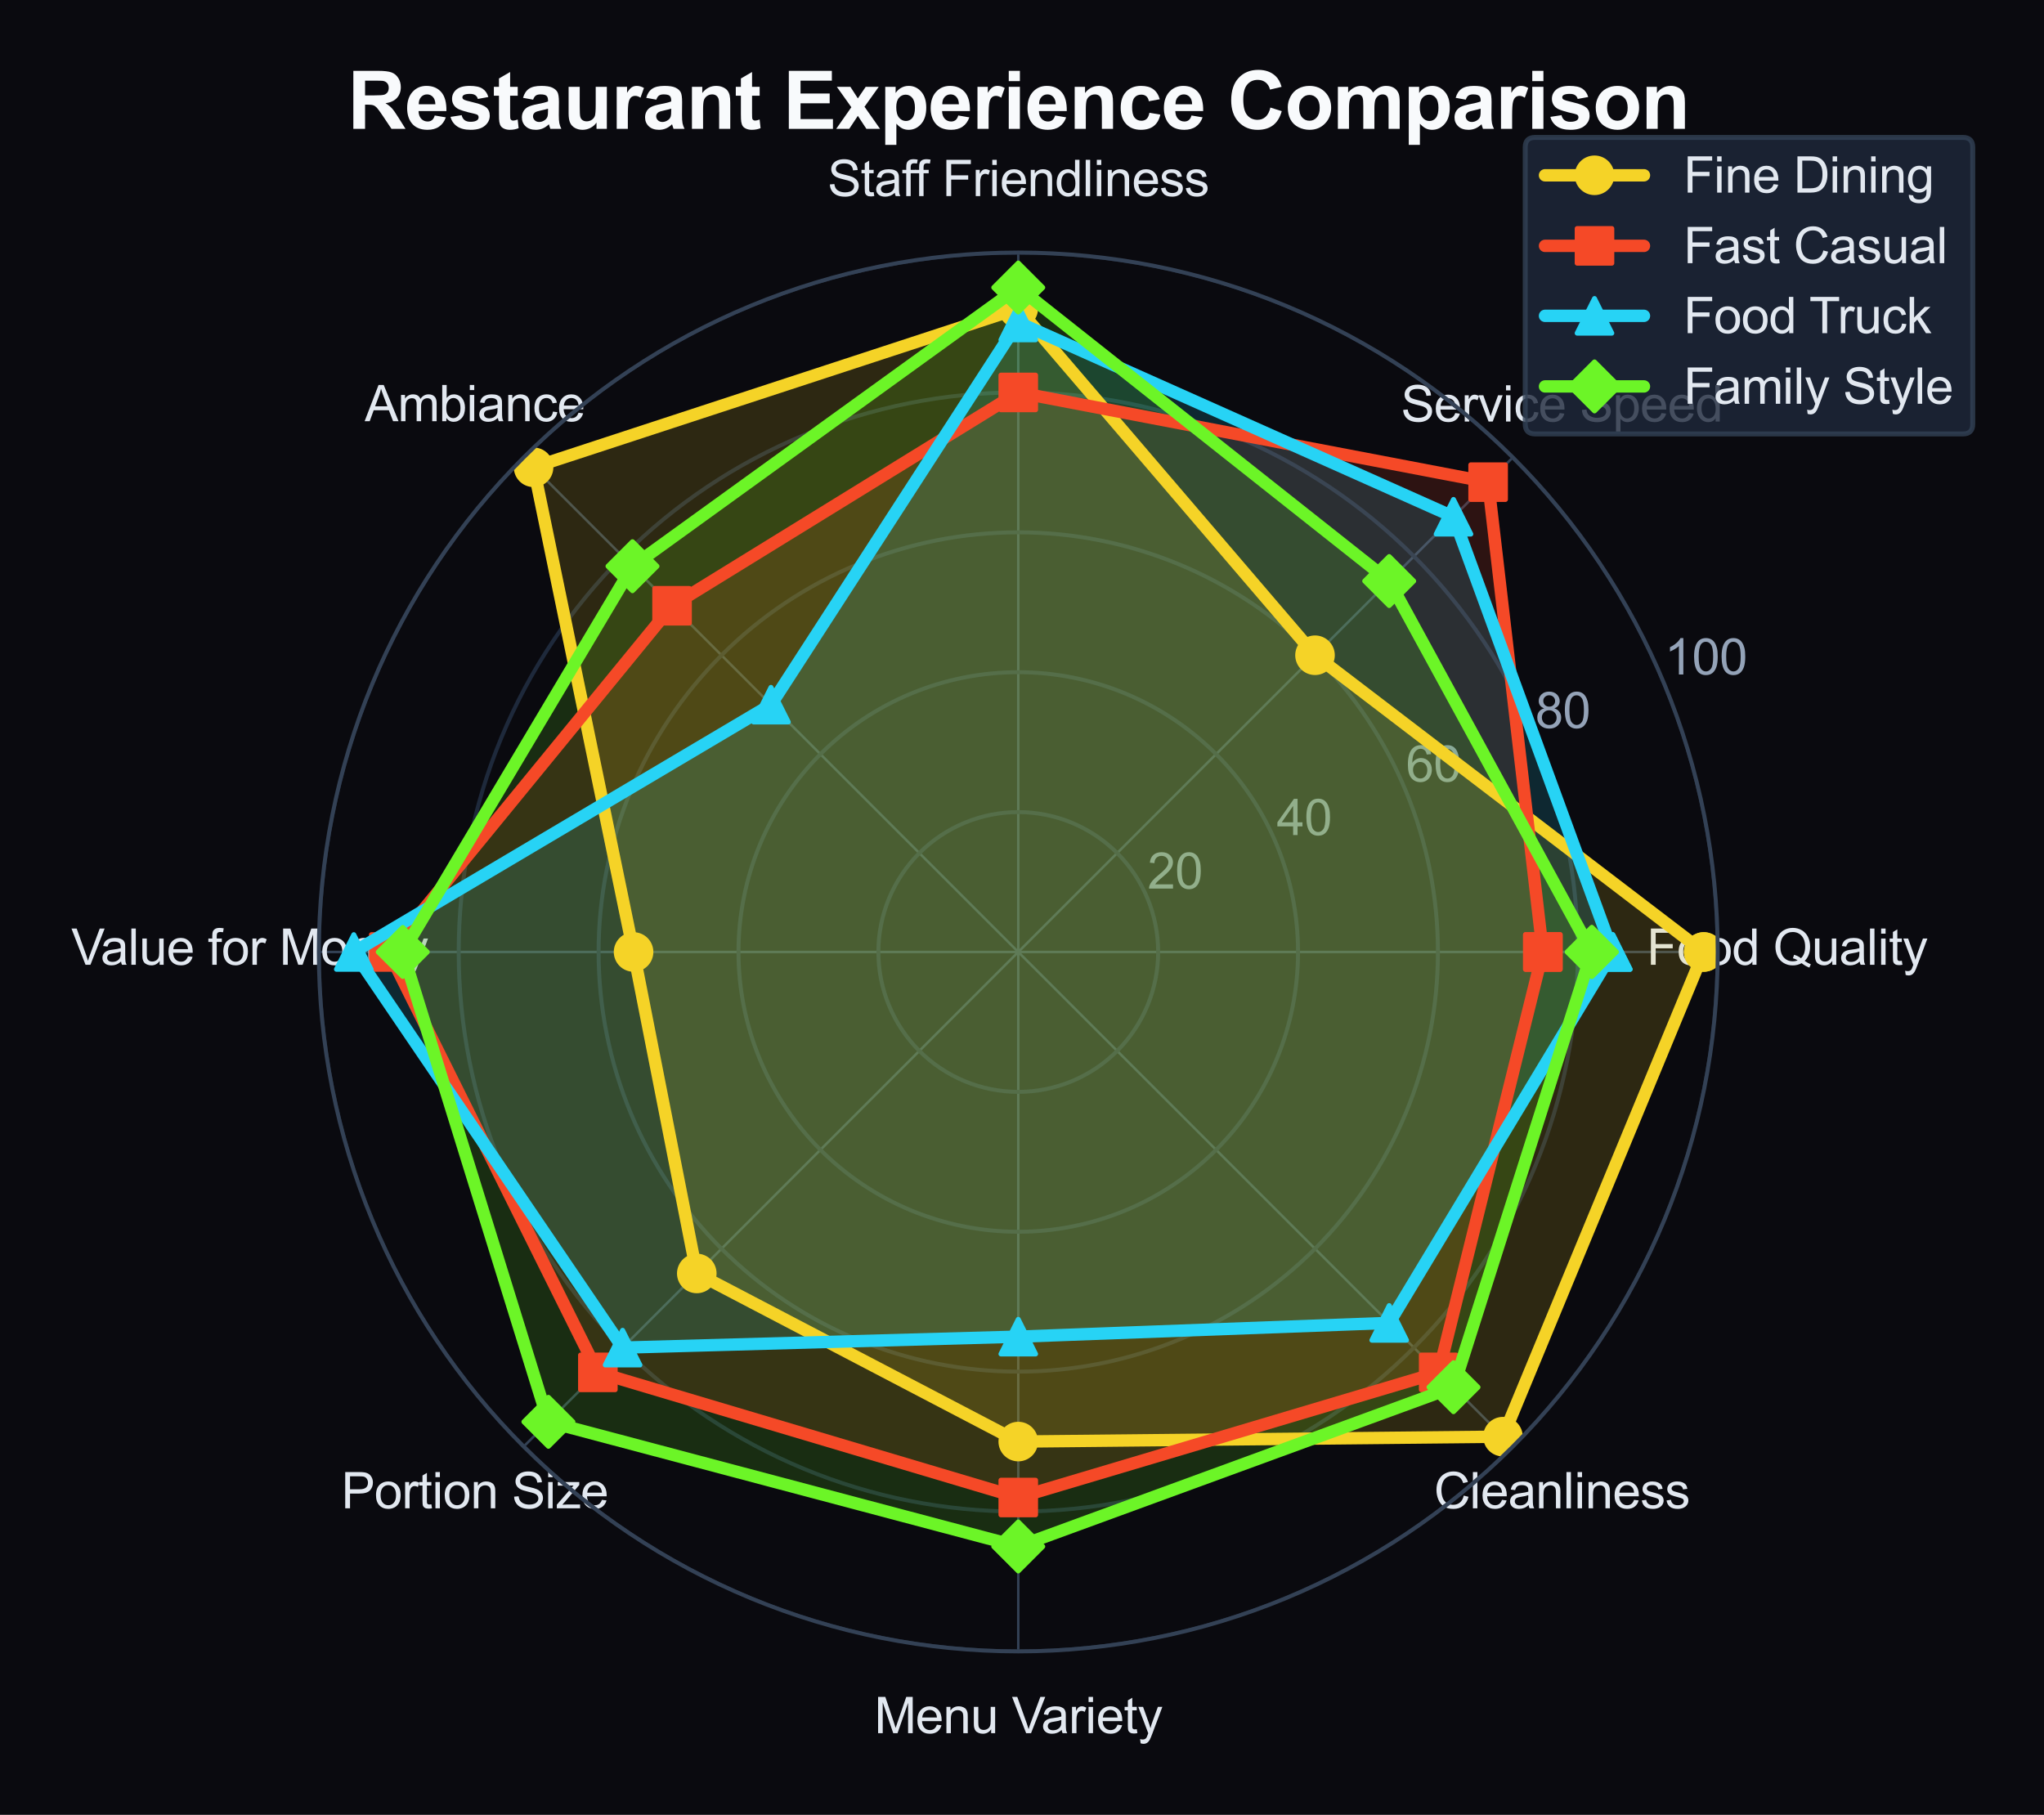 <?xml version="1.0" encoding="utf-8" standalone="no"?>
<!DOCTYPE svg PUBLIC "-//W3C//DTD SVG 1.1//EN"
  "http://www.w3.org/Graphics/SVG/1.1/DTD/svg11.dtd">
<svg xmlns:xlink="http://www.w3.org/1999/xlink" viewBox="0 0 413.124 366.817" xmlns="http://www.w3.org/2000/svg" version="1.1">
 <defs>
  <style type="text/css">*{stroke-linejoin: round; stroke-linecap: butt}</style>
 </defs>
 <g id="figure_1">
  <g id="patch_1">
   <path d="M 0 366.817 
L 413.124 366.817 
L 413.124 0 
L 0 0 
z
" style="fill: #0a0a0f"/>
  </g>
  <g id="axes_1">
   <g id="patch_2">
    <path d="M 347.176 192.417 
C 347.176 173.852 343.519 155.468 336.415 138.317 
C 329.311 121.166 318.897 105.581 305.77 92.454 
C 292.643 79.327 277.058 68.913 259.907 61.809 
C 242.755 54.704 224.371 51.047 205.807 51.047 
C 187.242 51.047 168.858 54.704 151.707 61.809 
C 134.556 68.913 118.971 79.327 105.844 92.454 
C 92.717 105.581 82.303 121.166 75.199 138.317 
C 68.094 155.468 64.438 173.852 64.438 192.417 
C 64.438 210.981 68.094 229.365 75.199 246.517 
C 82.303 263.668 92.717 279.253 105.844 292.38 
C 118.971 305.507 134.556 315.921 151.707 323.025 
C 168.858 330.129 187.242 333.786 205.807 333.786 
C 224.371 333.786 242.755 330.129 259.907 323.025 
C 277.058 315.921 292.643 305.507 305.77 292.38 
C 318.897 279.253 329.311 263.668 336.415 246.517 
C 343.519 229.365 347.176 210.981 347.176 192.417 
M 205.807 192.417 
C 205.807 192.417 205.807 192.417 205.807 192.417 
C 205.807 192.417 205.807 192.417 205.807 192.417 
C 205.807 192.417 205.807 192.417 205.807 192.417 
C 205.807 192.417 205.807 192.417 205.807 192.417 
C 205.807 192.417 205.807 192.417 205.807 192.417 
C 205.807 192.417 205.807 192.417 205.807 192.417 
C 205.807 192.417 205.807 192.417 205.807 192.417 
C 205.807 192.417 205.807 192.417 205.807 192.417 
C 205.807 192.417 205.807 192.417 205.807 192.417 
C 205.807 192.417 205.807 192.417 205.807 192.417 
C 205.807 192.417 205.807 192.417 205.807 192.417 
C 205.807 192.417 205.807 192.417 205.807 192.417 
C 205.807 192.417 205.807 192.417 205.807 192.417 
C 205.807 192.417 205.807 192.417 205.807 192.417 
C 205.807 192.417 205.807 192.417 205.807 192.417 
C 205.807 192.417 205.807 192.417 205.807 192.417 
z
" style="fill: #0a0a0f"/>
   </g>
   <g id="matplotlib.axis_1">
    <g id="xtick_1">
     <g id="line2d_1">
      <path d="M 205.807 192.417 
L 347.176 192.417 
" clip-path="url(#p0184e76d67)" style="fill: none; stroke: #334155; stroke-width: 0.5; stroke-linecap: round"/>
     </g>
     <g id="text_1">
      <!-- Food Quality -->
      <g style="fill: #e2e8f0" transform="translate(332.831 195.007) scale(0.1 -0.1)">
       <defs>
        <path id="ArialMT-46" d="M 525 0 
L 525 4581 
L 3616 4581 
L 3616 4041 
L 1131 4041 
L 1131 2622 
L 3281 2622 
L 3281 2081 
L 1131 2081 
L 1131 0 
L 525 0 
z
" transform="scale(0.016)"/>
        <path id="ArialMT-6f" d="M 213 1659 
Q 213 2581 725 3025 
Q 1153 3394 1769 3394 
Q 2453 3394 2887 2945 
Q 3322 2497 3322 1706 
Q 3322 1066 3130 698 
Q 2938 331 2570 128 
Q 2203 -75 1769 -75 
Q 1072 -75 642 372 
Q 213 819 213 1659 
z
M 791 1659 
Q 791 1022 1069 705 
Q 1347 388 1769 388 
Q 2188 388 2466 706 
Q 2744 1025 2744 1678 
Q 2744 2294 2464 2611 
Q 2184 2928 1769 2928 
Q 1347 2928 1069 2612 
Q 791 2297 791 1659 
z
" transform="scale(0.016)"/>
        <path id="ArialMT-64" d="M 2575 0 
L 2575 419 
Q 2259 -75 1647 -75 
Q 1250 -75 917 144 
Q 584 363 401 755 
Q 219 1147 219 1656 
Q 219 2153 384 2558 
Q 550 2963 881 3178 
Q 1213 3394 1622 3394 
Q 1922 3394 2156 3267 
Q 2391 3141 2538 2938 
L 2538 4581 
L 3097 4581 
L 3097 0 
L 2575 0 
z
M 797 1656 
Q 797 1019 1065 703 
Q 1334 388 1700 388 
Q 2069 388 2326 689 
Q 2584 991 2584 1609 
Q 2584 2291 2321 2609 
Q 2059 2928 1675 2928 
Q 1300 2928 1048 2622 
Q 797 2316 797 1656 
z
" transform="scale(0.016)"/>
        <path id="ArialMT-20" transform="scale(0.016)"/>
        <path id="ArialMT-51" d="M 3966 491 
Q 4388 200 4744 66 
L 4566 -356 
Q 4072 -178 3581 206 
Q 3072 -78 2456 -78 
Q 1834 -78 1328 222 
Q 822 522 548 1065 
Q 275 1609 275 2291 
Q 275 2969 550 3525 
Q 825 4081 1333 4372 
Q 1841 4663 2469 4663 
Q 3103 4663 3612 4361 
Q 4122 4059 4389 3517 
Q 4656 2975 4656 2294 
Q 4656 1728 4484 1276 
Q 4313 825 3966 491 
z
M 2631 1266 
Q 3156 1119 3497 828 
Q 4031 1316 4031 2294 
Q 4031 2850 3842 3265 
Q 3653 3681 3289 3911 
Q 2925 4141 2472 4141 
Q 1794 4141 1347 3677 
Q 900 3213 900 2291 
Q 900 1397 1342 919 
Q 1784 441 2472 441 
Q 2797 441 3084 563 
Q 2800 747 2484 825 
L 2631 1266 
z
" transform="scale(0.016)"/>
        <path id="ArialMT-75" d="M 2597 0 
L 2597 488 
Q 2209 -75 1544 -75 
Q 1250 -75 995 37 
Q 741 150 617 320 
Q 494 491 444 738 
Q 409 903 409 1263 
L 409 3319 
L 972 3319 
L 972 1478 
Q 972 1038 1006 884 
Q 1059 663 1231 536 
Q 1403 409 1656 409 
Q 1909 409 2131 539 
Q 2353 669 2445 892 
Q 2538 1116 2538 1541 
L 2538 3319 
L 3100 3319 
L 3100 0 
L 2597 0 
z
" transform="scale(0.016)"/>
        <path id="ArialMT-61" d="M 2588 409 
Q 2275 144 1986 34 
Q 1697 -75 1366 -75 
Q 819 -75 525 192 
Q 231 459 231 875 
Q 231 1119 342 1320 
Q 453 1522 633 1644 
Q 813 1766 1038 1828 
Q 1203 1872 1538 1913 
Q 2219 1994 2541 2106 
Q 2544 2222 2544 2253 
Q 2544 2597 2384 2738 
Q 2169 2928 1744 2928 
Q 1347 2928 1158 2789 
Q 969 2650 878 2297 
L 328 2372 
Q 403 2725 575 2942 
Q 747 3159 1072 3276 
Q 1397 3394 1825 3394 
Q 2250 3394 2515 3294 
Q 2781 3194 2906 3042 
Q 3031 2891 3081 2659 
Q 3109 2516 3109 2141 
L 3109 1391 
Q 3109 606 3145 398 
Q 3181 191 3288 0 
L 2700 0 
Q 2613 175 2588 409 
z
M 2541 1666 
Q 2234 1541 1622 1453 
Q 1275 1403 1131 1340 
Q 988 1278 909 1158 
Q 831 1038 831 891 
Q 831 666 1001 516 
Q 1172 366 1500 366 
Q 1825 366 2078 508 
Q 2331 650 2450 897 
Q 2541 1088 2541 1459 
L 2541 1666 
z
" transform="scale(0.016)"/>
        <path id="ArialMT-6c" d="M 409 0 
L 409 4581 
L 972 4581 
L 972 0 
L 409 0 
z
" transform="scale(0.016)"/>
        <path id="ArialMT-69" d="M 425 3934 
L 425 4581 
L 988 4581 
L 988 3934 
L 425 3934 
z
M 425 0 
L 425 3319 
L 988 3319 
L 988 0 
L 425 0 
z
" transform="scale(0.016)"/>
        <path id="ArialMT-74" d="M 1650 503 
L 1731 6 
Q 1494 -44 1306 -44 
Q 1000 -44 831 53 
Q 663 150 594 308 
Q 525 466 525 972 
L 525 2881 
L 113 2881 
L 113 3319 
L 525 3319 
L 525 4141 
L 1084 4478 
L 1084 3319 
L 1650 3319 
L 1650 2881 
L 1084 2881 
L 1084 941 
Q 1084 700 1114 631 
Q 1144 563 1211 522 
Q 1278 481 1403 481 
Q 1497 481 1650 503 
z
" transform="scale(0.016)"/>
        <path id="ArialMT-79" d="M 397 -1278 
L 334 -750 
Q 519 -800 656 -800 
Q 844 -800 956 -737 
Q 1069 -675 1141 -563 
Q 1194 -478 1313 -144 
Q 1328 -97 1363 -6 
L 103 3319 
L 709 3319 
L 1400 1397 
Q 1534 1031 1641 628 
Q 1738 1016 1872 1384 
L 2581 3319 
L 3144 3319 
L 1881 -56 
Q 1678 -603 1566 -809 
Q 1416 -1088 1222 -1217 
Q 1028 -1347 759 -1347 
Q 597 -1347 397 -1278 
z
" transform="scale(0.016)"/>
       </defs>
       <use xlink:href="#ArialMT-46"/>
       <use xlink:href="#ArialMT-6f" transform="translate(61.084 0)"/>
       <use xlink:href="#ArialMT-6f" transform="translate(116.699 0)"/>
       <use xlink:href="#ArialMT-64" transform="translate(172.314 0)"/>
       <use xlink:href="#ArialMT-20" transform="translate(227.93 0)"/>
       <use xlink:href="#ArialMT-51" transform="translate(255.713 0)"/>
       <use xlink:href="#ArialMT-75" transform="translate(333.496 0)"/>
       <use xlink:href="#ArialMT-61" transform="translate(389.111 0)"/>
       <use xlink:href="#ArialMT-6c" transform="translate(444.727 0)"/>
       <use xlink:href="#ArialMT-69" transform="translate(466.943 0)"/>
       <use xlink:href="#ArialMT-74" transform="translate(489.16 0)"/>
       <use xlink:href="#ArialMT-79" transform="translate(516.943 0)"/>
      </g>
     </g>
    </g>
    <g id="xtick_2">
     <g id="line2d_2">
      <path d="M 205.807 192.417 
L 305.77 92.454 
" clip-path="url(#p0184e76d67)" style="fill: none; stroke: #334155; stroke-width: 0.5; stroke-linecap: round"/>
     </g>
     <g id="text_2">
      <!-- Service Speed -->
      <g style="fill: #e2e8f0" transform="translate(283.152 85.2) scale(0.1 -0.1)">
       <defs>
        <path id="ArialMT-53" d="M 288 1472 
L 859 1522 
Q 900 1178 1048 958 
Q 1197 738 1509 602 
Q 1822 466 2213 466 
Q 2559 466 2825 569 
Q 3091 672 3220 851 
Q 3350 1031 3350 1244 
Q 3350 1459 3225 1620 
Q 3100 1781 2813 1891 
Q 2628 1963 1997 2114 
Q 1366 2266 1113 2400 
Q 784 2572 623 2826 
Q 463 3081 463 3397 
Q 463 3744 659 4045 
Q 856 4347 1234 4503 
Q 1613 4659 2075 4659 
Q 2584 4659 2973 4495 
Q 3363 4331 3572 4012 
Q 3781 3694 3797 3291 
L 3216 3247 
Q 3169 3681 2898 3903 
Q 2628 4125 2100 4125 
Q 1550 4125 1298 3923 
Q 1047 3722 1047 3438 
Q 1047 3191 1225 3031 
Q 1400 2872 2139 2705 
Q 2878 2538 3153 2413 
Q 3553 2228 3743 1945 
Q 3934 1663 3934 1294 
Q 3934 928 3725 604 
Q 3516 281 3123 101 
Q 2731 -78 2241 -78 
Q 1619 -78 1198 103 
Q 778 284 539 648 
Q 300 1013 288 1472 
z
" transform="scale(0.016)"/>
        <path id="ArialMT-65" d="M 2694 1069 
L 3275 997 
Q 3138 488 2766 206 
Q 2394 -75 1816 -75 
Q 1088 -75 661 373 
Q 234 822 234 1631 
Q 234 2469 665 2931 
Q 1097 3394 1784 3394 
Q 2450 3394 2872 2941 
Q 3294 2488 3294 1666 
Q 3294 1616 3291 1516 
L 816 1516 
Q 847 969 1125 678 
Q 1403 388 1819 388 
Q 2128 388 2347 550 
Q 2566 713 2694 1069 
z
M 847 1978 
L 2700 1978 
Q 2663 2397 2488 2606 
Q 2219 2931 1791 2931 
Q 1403 2931 1139 2672 
Q 875 2413 847 1978 
z
" transform="scale(0.016)"/>
        <path id="ArialMT-72" d="M 416 0 
L 416 3319 
L 922 3319 
L 922 2816 
Q 1116 3169 1280 3281 
Q 1444 3394 1641 3394 
Q 1925 3394 2219 3213 
L 2025 2691 
Q 1819 2813 1613 2813 
Q 1428 2813 1281 2702 
Q 1134 2591 1072 2394 
Q 978 2094 978 1738 
L 978 0 
L 416 0 
z
" transform="scale(0.016)"/>
        <path id="ArialMT-76" d="M 1344 0 
L 81 3319 
L 675 3319 
L 1388 1331 
Q 1503 1009 1600 663 
Q 1675 925 1809 1294 
L 2547 3319 
L 3125 3319 
L 1869 0 
L 1344 0 
z
" transform="scale(0.016)"/>
        <path id="ArialMT-63" d="M 2588 1216 
L 3141 1144 
Q 3050 572 2676 248 
Q 2303 -75 1759 -75 
Q 1078 -75 664 370 
Q 250 816 250 1647 
Q 250 2184 428 2587 
Q 606 2991 970 3192 
Q 1334 3394 1763 3394 
Q 2303 3394 2647 3120 
Q 2991 2847 3088 2344 
L 2541 2259 
Q 2463 2594 2264 2762 
Q 2066 2931 1784 2931 
Q 1359 2931 1093 2626 
Q 828 2322 828 1663 
Q 828 994 1084 691 
Q 1341 388 1753 388 
Q 2084 388 2306 591 
Q 2528 794 2588 1216 
z
" transform="scale(0.016)"/>
        <path id="ArialMT-70" d="M 422 -1272 
L 422 3319 
L 934 3319 
L 934 2888 
Q 1116 3141 1344 3267 
Q 1572 3394 1897 3394 
Q 2322 3394 2647 3175 
Q 2972 2956 3137 2557 
Q 3303 2159 3303 1684 
Q 3303 1175 3120 767 
Q 2938 359 2589 142 
Q 2241 -75 1856 -75 
Q 1575 -75 1351 44 
Q 1128 163 984 344 
L 984 -1272 
L 422 -1272 
z
M 931 1641 
Q 931 1000 1190 694 
Q 1450 388 1819 388 
Q 2194 388 2461 705 
Q 2728 1022 2728 1688 
Q 2728 2322 2467 2637 
Q 2206 2953 1844 2953 
Q 1484 2953 1207 2617 
Q 931 2281 931 1641 
z
" transform="scale(0.016)"/>
       </defs>
       <use xlink:href="#ArialMT-53"/>
       <use xlink:href="#ArialMT-65" transform="translate(66.699 0)"/>
       <use xlink:href="#ArialMT-72" transform="translate(122.314 0)"/>
       <use xlink:href="#ArialMT-76" transform="translate(155.615 0)"/>
       <use xlink:href="#ArialMT-69" transform="translate(205.615 0)"/>
       <use xlink:href="#ArialMT-63" transform="translate(227.832 0)"/>
       <use xlink:href="#ArialMT-65" transform="translate(277.832 0)"/>
       <use xlink:href="#ArialMT-20" transform="translate(333.447 0)"/>
       <use xlink:href="#ArialMT-53" transform="translate(361.23 0)"/>
       <use xlink:href="#ArialMT-70" transform="translate(427.93 0)"/>
       <use xlink:href="#ArialMT-65" transform="translate(483.545 0)"/>
       <use xlink:href="#ArialMT-65" transform="translate(539.16 0)"/>
       <use xlink:href="#ArialMT-64" transform="translate(594.775 0)"/>
      </g>
     </g>
    </g>
    <g id="xtick_3">
     <g id="line2d_3">
      <path d="M 205.807 192.417 
L 205.807 51.047 
" clip-path="url(#p0184e76d67)" style="fill: none; stroke: #334155; stroke-width: 0.5; stroke-linecap: round"/>
     </g>
     <g id="text_3">
      <!-- Staff Friendliness -->
      <g style="fill: #e2e8f0" transform="translate(167.269 39.633) scale(0.1 -0.1)">
       <defs>
        <path id="ArialMT-66" d="M 556 0 
L 556 2881 
L 59 2881 
L 59 3319 
L 556 3319 
L 556 3672 
Q 556 4006 616 4169 
Q 697 4388 901 4523 
Q 1106 4659 1475 4659 
Q 1713 4659 2000 4603 
L 1916 4113 
Q 1741 4144 1584 4144 
Q 1328 4144 1222 4034 
Q 1116 3925 1116 3625 
L 1116 3319 
L 1763 3319 
L 1763 2881 
L 1116 2881 
L 1116 0 
L 556 0 
z
" transform="scale(0.016)"/>
        <path id="ArialMT-6e" d="M 422 0 
L 422 3319 
L 928 3319 
L 928 2847 
Q 1294 3394 1984 3394 
Q 2284 3394 2536 3286 
Q 2788 3178 2913 3003 
Q 3038 2828 3088 2588 
Q 3119 2431 3119 2041 
L 3119 0 
L 2556 0 
L 2556 2019 
Q 2556 2363 2490 2533 
Q 2425 2703 2258 2804 
Q 2091 2906 1866 2906 
Q 1506 2906 1245 2678 
Q 984 2450 984 1813 
L 984 0 
L 422 0 
z
" transform="scale(0.016)"/>
        <path id="ArialMT-73" d="M 197 991 
L 753 1078 
Q 800 744 1014 566 
Q 1228 388 1613 388 
Q 2000 388 2187 545 
Q 2375 703 2375 916 
Q 2375 1106 2209 1216 
Q 2094 1291 1634 1406 
Q 1016 1563 777 1677 
Q 538 1791 414 1992 
Q 291 2194 291 2438 
Q 291 2659 392 2848 
Q 494 3038 669 3163 
Q 800 3259 1026 3326 
Q 1253 3394 1513 3394 
Q 1903 3394 2198 3281 
Q 2494 3169 2634 2976 
Q 2775 2784 2828 2463 
L 2278 2388 
Q 2241 2644 2061 2787 
Q 1881 2931 1553 2931 
Q 1166 2931 1000 2803 
Q 834 2675 834 2503 
Q 834 2394 903 2306 
Q 972 2216 1119 2156 
Q 1203 2125 1616 2013 
Q 2213 1853 2448 1751 
Q 2684 1650 2818 1456 
Q 2953 1263 2953 975 
Q 2953 694 2789 445 
Q 2625 197 2315 61 
Q 2006 -75 1616 -75 
Q 969 -75 630 194 
Q 291 463 197 991 
z
" transform="scale(0.016)"/>
       </defs>
       <use xlink:href="#ArialMT-53"/>
       <use xlink:href="#ArialMT-74" transform="translate(66.699 0)"/>
       <use xlink:href="#ArialMT-61" transform="translate(94.482 0)"/>
       <use xlink:href="#ArialMT-66" transform="translate(150.098 0)"/>
       <use xlink:href="#ArialMT-66" transform="translate(176.131 0)"/>
       <use xlink:href="#ArialMT-20" transform="translate(203.914 0)"/>
       <use xlink:href="#ArialMT-46" transform="translate(231.697 0)"/>
       <use xlink:href="#ArialMT-72" transform="translate(292.781 0)"/>
       <use xlink:href="#ArialMT-69" transform="translate(326.082 0)"/>
       <use xlink:href="#ArialMT-65" transform="translate(348.299 0)"/>
       <use xlink:href="#ArialMT-6e" transform="translate(403.914 0)"/>
       <use xlink:href="#ArialMT-64" transform="translate(459.529 0)"/>
       <use xlink:href="#ArialMT-6c" transform="translate(515.145 0)"/>
       <use xlink:href="#ArialMT-69" transform="translate(537.361 0)"/>
       <use xlink:href="#ArialMT-6e" transform="translate(559.578 0)"/>
       <use xlink:href="#ArialMT-65" transform="translate(615.193 0)"/>
       <use xlink:href="#ArialMT-73" transform="translate(670.809 0)"/>
       <use xlink:href="#ArialMT-73" transform="translate(720.809 0)"/>
      </g>
     </g>
    </g>
    <g id="xtick_4">
     <g id="line2d_4">
      <path d="M 205.807 192.417 
L 105.844 92.454 
" clip-path="url(#p0184e76d67)" style="fill: none; stroke: #334155; stroke-width: 0.5; stroke-linecap: round"/>
     </g>
     <g id="text_4">
      <!-- Ambiance -->
      <g style="fill: #e2e8f0" transform="translate(73.711 85.139) scale(0.1 -0.1)">
       <defs>
        <path id="ArialMT-41" d="M -9 0 
L 1750 4581 
L 2403 4581 
L 4278 0 
L 3588 0 
L 3053 1388 
L 1138 1388 
L 634 0 
L -9 0 
z
M 1313 1881 
L 2866 1881 
L 2388 3150 
Q 2169 3728 2063 4100 
Q 1975 3659 1816 3225 
L 1313 1881 
z
" transform="scale(0.016)"/>
        <path id="ArialMT-6d" d="M 422 0 
L 422 3319 
L 925 3319 
L 925 2853 
Q 1081 3097 1340 3245 
Q 1600 3394 1931 3394 
Q 2300 3394 2536 3241 
Q 2772 3088 2869 2813 
Q 3263 3394 3894 3394 
Q 4388 3394 4653 3120 
Q 4919 2847 4919 2278 
L 4919 0 
L 4359 0 
L 4359 2091 
Q 4359 2428 4304 2576 
Q 4250 2725 4106 2815 
Q 3963 2906 3769 2906 
Q 3419 2906 3187 2673 
Q 2956 2441 2956 1928 
L 2956 0 
L 2394 0 
L 2394 2156 
Q 2394 2531 2256 2718 
Q 2119 2906 1806 2906 
Q 1569 2906 1367 2781 
Q 1166 2656 1075 2415 
Q 984 2175 984 1722 
L 984 0 
L 422 0 
z
" transform="scale(0.016)"/>
        <path id="ArialMT-62" d="M 941 0 
L 419 0 
L 419 4581 
L 981 4581 
L 981 2947 
Q 1338 3394 1891 3394 
Q 2197 3394 2470 3270 
Q 2744 3147 2920 2923 
Q 3097 2700 3197 2384 
Q 3297 2069 3297 1709 
Q 3297 856 2875 390 
Q 2453 -75 1863 -75 
Q 1275 -75 941 416 
L 941 0 
z
M 934 1684 
Q 934 1088 1097 822 
Q 1363 388 1816 388 
Q 2184 388 2453 708 
Q 2722 1028 2722 1663 
Q 2722 2313 2464 2622 
Q 2206 2931 1841 2931 
Q 1472 2931 1203 2611 
Q 934 2291 934 1684 
z
" transform="scale(0.016)"/>
       </defs>
       <use xlink:href="#ArialMT-41"/>
       <use xlink:href="#ArialMT-6d" transform="translate(66.699 0)"/>
       <use xlink:href="#ArialMT-62" transform="translate(150 0)"/>
       <use xlink:href="#ArialMT-69" transform="translate(205.615 0)"/>
       <use xlink:href="#ArialMT-61" transform="translate(227.832 0)"/>
       <use xlink:href="#ArialMT-6e" transform="translate(283.447 0)"/>
       <use xlink:href="#ArialMT-63" transform="translate(339.062 0)"/>
       <use xlink:href="#ArialMT-65" transform="translate(389.062 0)"/>
      </g>
     </g>
    </g>
    <g id="xtick_5">
     <g id="line2d_5">
      <path d="M 205.807 192.417 
L 64.438 192.417 
" clip-path="url(#p0184e76d67)" style="fill: none; stroke: #334155; stroke-width: 0.5; stroke-linecap: round"/>
     </g>
     <g id="text_5">
      <!-- Value for Money -->
      <g style="fill: #e2e8f0" transform="translate(14.4 195.004) scale(0.1 -0.1)">
       <defs>
        <path id="ArialMT-56" d="M 1803 0 
L 28 4581 
L 684 4581 
L 1875 1253 
Q 2019 853 2116 503 
Q 2222 878 2363 1253 
L 3600 4581 
L 4219 4581 
L 2425 0 
L 1803 0 
z
" transform="scale(0.016)"/>
        <path id="ArialMT-4d" d="M 475 0 
L 475 4581 
L 1388 4581 
L 2472 1338 
Q 2622 884 2691 659 
Q 2769 909 2934 1394 
L 4031 4581 
L 4847 4581 
L 4847 0 
L 4263 0 
L 4263 3834 
L 2931 0 
L 2384 0 
L 1059 3900 
L 1059 0 
L 475 0 
z
" transform="scale(0.016)"/>
       </defs>
       <use xlink:href="#ArialMT-56"/>
       <use xlink:href="#ArialMT-61" transform="translate(59.324 0)"/>
       <use xlink:href="#ArialMT-6c" transform="translate(114.939 0)"/>
       <use xlink:href="#ArialMT-75" transform="translate(137.156 0)"/>
       <use xlink:href="#ArialMT-65" transform="translate(192.771 0)"/>
       <use xlink:href="#ArialMT-20" transform="translate(248.387 0)"/>
       <use xlink:href="#ArialMT-66" transform="translate(276.17 0)"/>
       <use xlink:href="#ArialMT-6f" transform="translate(303.953 0)"/>
       <use xlink:href="#ArialMT-72" transform="translate(359.568 0)"/>
       <use xlink:href="#ArialMT-20" transform="translate(392.869 0)"/>
       <use xlink:href="#ArialMT-4d" transform="translate(420.652 0)"/>
       <use xlink:href="#ArialMT-6f" transform="translate(503.953 0)"/>
       <use xlink:href="#ArialMT-6e" transform="translate(559.568 0)"/>
       <use xlink:href="#ArialMT-65" transform="translate(615.184 0)"/>
       <use xlink:href="#ArialMT-79" transform="translate(670.799 0)"/>
      </g>
     </g>
    </g>
    <g id="xtick_6">
     <g id="line2d_6">
      <path d="M 205.807 192.417 
L 105.844 292.38 
" clip-path="url(#p0184e76d67)" style="fill: none; stroke: #334155; stroke-width: 0.5; stroke-linecap: round"/>
     </g>
     <g id="text_6">
      <!-- Portion Size -->
      <g style="fill: #e2e8f0" transform="translate(68.987 304.865) scale(0.1 -0.1)">
       <defs>
        <path id="ArialMT-50" d="M 494 0 
L 494 4581 
L 2222 4581 
Q 2678 4581 2919 4538 
Q 3256 4481 3484 4323 
Q 3713 4166 3852 3881 
Q 3991 3597 3991 3256 
Q 3991 2672 3619 2267 
Q 3247 1863 2275 1863 
L 1100 1863 
L 1100 0 
L 494 0 
z
M 1100 2403 
L 2284 2403 
Q 2872 2403 3119 2622 
Q 3366 2841 3366 3238 
Q 3366 3525 3220 3729 
Q 3075 3934 2838 4000 
Q 2684 4041 2272 4041 
L 1100 4041 
L 1100 2403 
z
" transform="scale(0.016)"/>
        <path id="ArialMT-7a" d="M 125 0 
L 125 456 
L 2238 2881 
Q 1878 2863 1603 2863 
L 250 2863 
L 250 3319 
L 2963 3319 
L 2963 2947 
L 1166 841 
L 819 456 
Q 1197 484 1528 484 
L 3063 484 
L 3063 0 
L 125 0 
z
" transform="scale(0.016)"/>
       </defs>
       <use xlink:href="#ArialMT-50"/>
       <use xlink:href="#ArialMT-6f" transform="translate(66.699 0)"/>
       <use xlink:href="#ArialMT-72" transform="translate(122.314 0)"/>
       <use xlink:href="#ArialMT-74" transform="translate(155.615 0)"/>
       <use xlink:href="#ArialMT-69" transform="translate(183.398 0)"/>
       <use xlink:href="#ArialMT-6f" transform="translate(205.615 0)"/>
       <use xlink:href="#ArialMT-6e" transform="translate(261.23 0)"/>
       <use xlink:href="#ArialMT-20" transform="translate(316.846 0)"/>
       <use xlink:href="#ArialMT-53" transform="translate(344.629 0)"/>
       <use xlink:href="#ArialMT-69" transform="translate(411.328 0)"/>
       <use xlink:href="#ArialMT-7a" transform="translate(433.545 0)"/>
       <use xlink:href="#ArialMT-65" transform="translate(483.545 0)"/>
      </g>
     </g>
    </g>
    <g id="xtick_7">
     <g id="line2d_7">
      <path d="M 205.807 192.417 
L 205.807 333.786 
" clip-path="url(#p0184e76d67)" style="fill: none; stroke: #334155; stroke-width: 0.5; stroke-linecap: round"/>
     </g>
     <g id="text_7">
      <!-- Menu Variety -->
      <g style="fill: #e2e8f0" transform="translate(176.719 350.313) scale(0.1 -0.1)">
       <use xlink:href="#ArialMT-4d"/>
       <use xlink:href="#ArialMT-65" transform="translate(83.301 0)"/>
       <use xlink:href="#ArialMT-6e" transform="translate(138.916 0)"/>
       <use xlink:href="#ArialMT-75" transform="translate(194.531 0)"/>
       <use xlink:href="#ArialMT-20" transform="translate(250.146 0)"/>
       <use xlink:href="#ArialMT-56" transform="translate(277.93 0)"/>
       <use xlink:href="#ArialMT-61" transform="translate(337.254 0)"/>
       <use xlink:href="#ArialMT-72" transform="translate(392.869 0)"/>
       <use xlink:href="#ArialMT-69" transform="translate(426.17 0)"/>
       <use xlink:href="#ArialMT-65" transform="translate(448.387 0)"/>
       <use xlink:href="#ArialMT-74" transform="translate(504.002 0)"/>
       <use xlink:href="#ArialMT-79" transform="translate(531.785 0)"/>
      </g>
     </g>
    </g>
    <g id="xtick_8">
     <g id="line2d_8">
      <path d="M 205.807 192.417 
L 305.77 292.38 
" clip-path="url(#p0184e76d67)" style="fill: none; stroke: #334155; stroke-width: 0.5; stroke-linecap: round"/>
     </g>
     <g id="text_8">
      <!-- Cleanliness -->
      <g style="fill: #e2e8f0" transform="translate(289.824 304.865) scale(0.1 -0.1)">
       <defs>
        <path id="ArialMT-43" d="M 3763 1606 
L 4369 1453 
Q 4178 706 3683 314 
Q 3188 -78 2472 -78 
Q 1731 -78 1267 223 
Q 803 525 561 1097 
Q 319 1669 319 2325 
Q 319 3041 592 3573 
Q 866 4106 1370 4382 
Q 1875 4659 2481 4659 
Q 3169 4659 3637 4309 
Q 4106 3959 4291 3325 
L 3694 3184 
Q 3534 3684 3231 3912 
Q 2928 4141 2469 4141 
Q 1941 4141 1586 3887 
Q 1231 3634 1087 3207 
Q 944 2781 944 2328 
Q 944 1744 1114 1308 
Q 1284 872 1643 656 
Q 2003 441 2422 441 
Q 2931 441 3284 734 
Q 3638 1028 3763 1606 
z
" transform="scale(0.016)"/>
       </defs>
       <use xlink:href="#ArialMT-43"/>
       <use xlink:href="#ArialMT-6c" transform="translate(72.217 0)"/>
       <use xlink:href="#ArialMT-65" transform="translate(94.434 0)"/>
       <use xlink:href="#ArialMT-61" transform="translate(150.049 0)"/>
       <use xlink:href="#ArialMT-6e" transform="translate(205.664 0)"/>
       <use xlink:href="#ArialMT-6c" transform="translate(261.279 0)"/>
       <use xlink:href="#ArialMT-69" transform="translate(283.496 0)"/>
       <use xlink:href="#ArialMT-6e" transform="translate(305.713 0)"/>
       <use xlink:href="#ArialMT-65" transform="translate(361.328 0)"/>
       <use xlink:href="#ArialMT-73" transform="translate(416.943 0)"/>
       <use xlink:href="#ArialMT-73" transform="translate(466.943 0)"/>
      </g>
     </g>
    </g>
   </g>
   <g id="matplotlib.axis_2">
    <g id="ytick_1">
     <g id="line2d_9">
      <path d="M 234.081 192.417 
C 234.081 188.704 233.349 185.027 231.929 181.597 
C 230.508 178.167 228.425 175.05 225.8 172.424 
C 223.174 169.799 220.057 167.716 216.627 166.295 
C 213.197 164.874 209.52 164.143 205.807 164.143 
C 202.094 164.143 198.417 164.874 194.987 166.295 
C 191.557 167.716 188.44 169.799 185.814 172.424 
C 183.189 175.05 181.106 178.167 179.685 181.597 
C 178.264 185.027 177.533 188.704 177.533 192.417 
C 177.533 196.13 178.264 199.807 179.685 203.237 
C 181.106 206.667 183.189 209.784 185.814 212.41 
C 188.44 215.035 191.557 217.118 194.987 218.539 
C 198.417 219.959 202.094 220.691 205.807 220.691 
C 209.52 220.691 213.197 219.959 216.627 218.539 
C 220.057 217.118 223.174 215.035 225.8 212.41 
C 228.425 209.784 230.508 206.667 231.929 203.237 
C 233.349 199.807 234.081 196.13 234.081 192.417 
" clip-path="url(#p0184e76d67)" style="fill: none; stroke: #1e293b; stroke-width: 0.8; stroke-linecap: round"/>
     </g>
     <g id="text_9">
      <!-- 20 -->
      <g style="fill: #94a3b8" transform="translate(231.929 179.609) scale(0.1 -0.1)">
       <defs>
        <path id="ArialMT-32" d="M 3222 541 
L 3222 0 
L 194 0 
Q 188 203 259 391 
Q 375 700 629 1000 
Q 884 1300 1366 1694 
Q 2113 2306 2375 2664 
Q 2638 3022 2638 3341 
Q 2638 3675 2398 3904 
Q 2159 4134 1775 4134 
Q 1369 4134 1125 3890 
Q 881 3647 878 3216 
L 300 3275 
Q 359 3922 746 4261 
Q 1134 4600 1788 4600 
Q 2447 4600 2831 4234 
Q 3216 3869 3216 3328 
Q 3216 3053 3103 2787 
Q 2991 2522 2730 2228 
Q 2469 1934 1863 1422 
Q 1356 997 1212 845 
Q 1069 694 975 541 
L 3222 541 
z
" transform="scale(0.016)"/>
        <path id="ArialMT-30" d="M 266 2259 
Q 266 3072 433 3567 
Q 600 4063 929 4331 
Q 1259 4600 1759 4600 
Q 2128 4600 2406 4451 
Q 2684 4303 2865 4023 
Q 3047 3744 3150 3342 
Q 3253 2941 3253 2259 
Q 3253 1453 3087 958 
Q 2922 463 2592 192 
Q 2263 -78 1759 -78 
Q 1097 -78 719 397 
Q 266 969 266 2259 
z
M 844 2259 
Q 844 1131 1108 757 
Q 1372 384 1759 384 
Q 2147 384 2411 759 
Q 2675 1134 2675 2259 
Q 2675 3391 2411 3762 
Q 2147 4134 1753 4134 
Q 1366 4134 1134 3806 
Q 844 3388 844 2259 
z
" transform="scale(0.016)"/>
       </defs>
       <use xlink:href="#ArialMT-32"/>
       <use xlink:href="#ArialMT-30" transform="translate(55.615 0)"/>
      </g>
     </g>
    </g>
    <g id="ytick_2">
     <g id="line2d_10">
      <path d="M 262.355 192.417 
C 262.355 184.991 260.892 177.638 258.05 170.777 
C 255.208 163.916 251.043 157.682 245.792 152.432 
C 240.541 147.181 234.307 143.015 227.447 140.174 
C 220.586 137.332 213.233 135.869 205.807 135.869 
C 198.381 135.869 191.028 137.332 184.167 140.174 
C 177.306 143.015 171.072 147.181 165.822 152.432 
C 160.571 157.682 156.405 163.916 153.564 170.777 
C 150.722 177.638 149.259 184.991 149.259 192.417 
C 149.259 199.843 150.722 207.196 153.564 214.057 
C 156.405 220.917 160.571 227.151 165.822 232.402 
C 171.072 237.653 177.306 241.818 184.167 244.66 
C 191.028 247.502 198.381 248.965 205.807 248.965 
C 213.233 248.965 220.586 247.502 227.447 244.66 
C 234.307 241.818 240.541 237.653 245.792 232.402 
C 251.043 227.151 255.208 220.917 258.05 214.057 
C 260.892 207.196 262.355 199.843 262.355 192.417 
" clip-path="url(#p0184e76d67)" style="fill: none; stroke: #1e293b; stroke-width: 0.8; stroke-linecap: round"/>
     </g>
     <g id="text_10">
      <!-- 40 -->
      <g style="fill: #94a3b8" transform="translate(258.05 168.789) scale(0.1 -0.1)">
       <defs>
        <path id="ArialMT-34" d="M 2069 0 
L 2069 1097 
L 81 1097 
L 81 1613 
L 2172 4581 
L 2631 4581 
L 2631 1613 
L 3250 1613 
L 3250 1097 
L 2631 1097 
L 2631 0 
L 2069 0 
z
M 2069 1613 
L 2069 3678 
L 634 1613 
L 2069 1613 
z
" transform="scale(0.016)"/>
       </defs>
       <use xlink:href="#ArialMT-34"/>
       <use xlink:href="#ArialMT-30" transform="translate(55.615 0)"/>
      </g>
     </g>
    </g>
    <g id="ytick_3">
     <g id="line2d_11">
      <path d="M 290.628 192.417 
C 290.628 181.278 288.434 170.248 284.172 159.957 
C 279.909 149.666 273.661 140.315 265.785 132.439 
C 257.909 124.563 248.557 118.314 238.267 114.052 
C 227.976 109.789 216.946 107.595 205.807 107.595 
C 194.668 107.595 183.638 109.789 173.347 114.052 
C 163.056 118.314 153.705 124.563 145.829 132.439 
C 137.953 140.315 131.704 149.666 127.442 159.957 
C 123.179 170.248 120.985 181.278 120.985 192.417 
C 120.985 203.556 123.179 214.586 127.442 224.877 
C 131.704 235.167 137.953 244.519 145.829 252.395 
C 153.705 260.271 163.056 266.519 173.347 270.782 
C 183.638 275.044 194.668 277.238 205.807 277.238 
C 216.946 277.238 227.976 275.044 238.267 270.782 
C 248.557 266.519 257.909 260.271 265.785 252.395 
C 273.661 244.519 279.909 235.167 284.172 224.877 
C 288.434 214.586 290.628 203.556 290.628 192.417 
" clip-path="url(#p0184e76d67)" style="fill: none; stroke: #1e293b; stroke-width: 0.8; stroke-linecap: round"/>
     </g>
     <g id="text_11">
      <!-- 60 -->
      <g style="fill: #94a3b8" transform="translate(284.172 157.97) scale(0.1 -0.1)">
       <defs>
        <path id="ArialMT-36" d="M 3184 3459 
L 2625 3416 
Q 2550 3747 2413 3897 
Q 2184 4138 1850 4138 
Q 1581 4138 1378 3988 
Q 1113 3794 959 3422 
Q 806 3050 800 2363 
Q 1003 2672 1297 2822 
Q 1591 2972 1913 2972 
Q 2475 2972 2870 2558 
Q 3266 2144 3266 1488 
Q 3266 1056 3080 686 
Q 2894 316 2569 119 
Q 2244 -78 1831 -78 
Q 1128 -78 684 439 
Q 241 956 241 2144 
Q 241 3472 731 4075 
Q 1159 4600 1884 4600 
Q 2425 4600 2770 4297 
Q 3116 3994 3184 3459 
z
M 888 1484 
Q 888 1194 1011 928 
Q 1134 663 1356 523 
Q 1578 384 1822 384 
Q 2178 384 2434 671 
Q 2691 959 2691 1453 
Q 2691 1928 2437 2201 
Q 2184 2475 1800 2475 
Q 1419 2475 1153 2201 
Q 888 1928 888 1484 
z
" transform="scale(0.016)"/>
       </defs>
       <use xlink:href="#ArialMT-36"/>
       <use xlink:href="#ArialMT-30" transform="translate(55.615 0)"/>
      </g>
     </g>
    </g>
    <g id="ytick_4">
     <g id="line2d_12">
      <path d="M 318.902 192.417 
C 318.902 177.565 315.977 162.858 310.293 149.137 
C 304.61 135.416 296.279 122.948 285.777 112.446 
C 275.276 101.945 262.808 93.614 249.087 87.93 
C 235.366 82.247 220.658 79.321 205.807 79.321 
C 190.955 79.321 176.248 82.247 162.527 87.93 
C 148.806 93.614 136.338 101.945 125.836 112.446 
C 115.335 122.948 107.004 135.416 101.32 149.137 
C 95.637 162.858 92.711 177.565 92.711 192.417 
C 92.711 207.268 95.637 221.976 101.32 235.697 
C 107.004 249.418 115.335 261.886 125.836 272.387 
C 136.338 282.889 148.806 291.22 162.527 296.903 
C 176.248 302.587 190.955 305.512 205.807 305.512 
C 220.658 305.512 235.366 302.587 249.087 296.903 
C 262.808 291.22 275.276 282.889 285.777 272.387 
C 296.279 261.886 304.61 249.418 310.293 235.697 
C 315.977 221.976 318.902 207.268 318.902 192.417 
" clip-path="url(#p0184e76d67)" style="fill: none; stroke: #1e293b; stroke-width: 0.8; stroke-linecap: round"/>
     </g>
     <g id="text_12">
      <!-- 80 -->
      <g style="fill: #94a3b8" transform="translate(310.293 147.15) scale(0.1 -0.1)">
       <defs>
        <path id="ArialMT-38" d="M 1131 2484 
Q 781 2613 612 2850 
Q 444 3088 444 3419 
Q 444 3919 803 4259 
Q 1163 4600 1759 4600 
Q 2359 4600 2725 4251 
Q 3091 3903 3091 3403 
Q 3091 3084 2923 2848 
Q 2756 2613 2416 2484 
Q 2838 2347 3058 2040 
Q 3278 1734 3278 1309 
Q 3278 722 2862 322 
Q 2447 -78 1769 -78 
Q 1091 -78 675 323 
Q 259 725 259 1325 
Q 259 1772 486 2073 
Q 713 2375 1131 2484 
z
M 1019 3438 
Q 1019 3113 1228 2906 
Q 1438 2700 1772 2700 
Q 2097 2700 2305 2904 
Q 2513 3109 2513 3406 
Q 2513 3716 2298 3927 
Q 2084 4138 1766 4138 
Q 1444 4138 1231 3931 
Q 1019 3725 1019 3438 
z
M 838 1322 
Q 838 1081 952 856 
Q 1066 631 1291 507 
Q 1516 384 1775 384 
Q 2178 384 2440 643 
Q 2703 903 2703 1303 
Q 2703 1709 2433 1975 
Q 2163 2241 1756 2241 
Q 1359 2241 1098 1978 
Q 838 1716 838 1322 
z
" transform="scale(0.016)"/>
       </defs>
       <use xlink:href="#ArialMT-38"/>
       <use xlink:href="#ArialMT-30" transform="translate(55.615 0)"/>
      </g>
     </g>
    </g>
    <g id="ytick_5">
     <g id="line2d_13">
      <path d="M 347.176 192.417 
C 347.176 173.852 343.519 155.468 336.415 138.317 
C 329.311 121.166 318.897 105.581 305.77 92.454 
C 292.643 79.327 277.058 68.913 259.907 61.809 
C 242.755 54.704 224.371 51.047 205.807 51.047 
C 187.242 51.047 168.858 54.704 151.707 61.809 
C 134.556 68.913 118.971 79.327 105.844 92.454 
C 92.717 105.581 82.303 121.166 75.199 138.317 
C 68.094 155.468 64.438 173.852 64.438 192.417 
C 64.438 210.981 68.094 229.365 75.199 246.517 
C 82.303 263.668 92.717 279.253 105.844 292.38 
C 118.971 305.507 134.556 315.921 151.707 323.025 
C 168.858 330.129 187.242 333.786 205.807 333.786 
C 224.371 333.786 242.755 330.129 259.907 323.025 
C 277.058 315.921 292.643 305.507 305.77 292.38 
C 318.897 279.253 329.311 263.668 336.415 246.517 
C 343.519 229.365 347.176 210.981 347.176 192.417 
" clip-path="url(#p0184e76d67)" style="fill: none; stroke: #1e293b; stroke-width: 0.8; stroke-linecap: round"/>
     </g>
     <g id="text_13">
      <!-- 100 -->
      <g style="fill: #94a3b8" transform="translate(336.415 136.33) scale(0.1 -0.1)">
       <defs>
        <path id="ArialMT-31" d="M 2384 0 
L 1822 0 
L 1822 3584 
Q 1619 3391 1289 3197 
Q 959 3003 697 2906 
L 697 3450 
Q 1169 3672 1522 3987 
Q 1875 4303 2022 4600 
L 2384 4600 
L 2384 0 
z
" transform="scale(0.016)"/>
       </defs>
       <use xlink:href="#ArialMT-31"/>
       <use xlink:href="#ArialMT-30" transform="translate(55.615 0)"/>
       <use xlink:href="#ArialMT-30" transform="translate(111.23 0)"/>
      </g>
     </g>
    </g>
   </g>
   <g id="patch_3">
    <path d="M 344.349 192.417 
L 265.785 132.439 
L 205.807 62.357 
L 107.843 94.453 
L 128.054 192.417 
L 140.831 257.393 
L 205.807 291.375 
L 303.771 290.381 
z
" clip-path="url(#p0184e76d67)" style="fill: #f5d327; opacity: 0.15; stroke: #f5d327; stroke-linejoin: miter"/>
   </g>
   <g id="patch_4">
    <path d="M 311.834 192.417 
L 300.772 97.452 
L 205.807 79.321 
L 135.833 122.443 
L 78.574 192.417 
L 120.838 277.386 
L 205.807 302.685 
L 290.776 277.386 
z
" clip-path="url(#p0184e76d67)" style="fill: #f54927; opacity: 0.15; stroke: #f54927; stroke-linejoin: miter"/>
   </g>
   <g id="patch_5">
    <path d="M 325.971 192.417 
L 293.775 104.449 
L 205.807 65.184 
L 155.825 142.435 
L 71.506 192.417 
L 125.836 272.387 
L 205.807 270.17 
L 280.779 267.389 
z
" clip-path="url(#p0184e76d67)" style="fill: #27d3f5; opacity: 0.15; stroke: #27d3f5; stroke-linejoin: miter"/>
   </g>
   <g id="patch_6">
    <path d="M 321.73 192.417 
L 280.779 117.444 
L 205.807 58.116 
L 127.836 114.446 
L 81.402 192.417 
L 110.842 287.382 
L 205.807 312.581 
L 293.775 280.385 
z
" clip-path="url(#p0184e76d67)" style="fill: #6cf527; opacity: 0.15; stroke: #6cf527; stroke-linejoin: miter"/>
   </g>
   <g id="line2d_14">
    <path d="M 344.349 192.417 
L 265.785 132.439 
L 205.807 62.357 
L 107.843 94.453 
L 128.054 192.417 
L 140.831 257.393 
L 205.807 291.375 
L 303.771 290.381 
L 344.349 192.417 
" clip-path="url(#p0184e76d67)" style="fill: none; stroke: #f5d327; stroke-width: 2.5; stroke-linecap: round"/>
    <defs>
     <path id="mb87df4c2b2" d="M 0 3.5 
C 0.928 3.5 1.819 3.131 2.475 2.475 
C 3.131 1.819 3.5 0.928 3.5 0 
C 3.5 -0.928 3.131 -1.819 2.475 -2.475 
C 1.819 -3.131 0.928 -3.5 0 -3.5 
C -0.928 -3.5 -1.819 -3.131 -2.475 -2.475 
C -3.131 -1.819 -3.5 -0.928 -3.5 0 
C -3.5 0.928 -3.131 1.819 -2.475 2.475 
C -1.819 3.131 -0.928 3.5 0 3.5 
z
" style="stroke: #f5d327"/>
    </defs>
    <g clip-path="url(#p0184e76d67)">
     <use xlink:href="#mb87df4c2b2" x="344.349" y="192.417" style="fill: #f5d327; stroke: #f5d327"/>
     <use xlink:href="#mb87df4c2b2" x="265.785" y="132.439" style="fill: #f5d327; stroke: #f5d327"/>
     <use xlink:href="#mb87df4c2b2" x="205.807" y="62.357" style="fill: #f5d327; stroke: #f5d327"/>
     <use xlink:href="#mb87df4c2b2" x="107.843" y="94.453" style="fill: #f5d327; stroke: #f5d327"/>
     <use xlink:href="#mb87df4c2b2" x="128.054" y="192.417" style="fill: #f5d327; stroke: #f5d327"/>
     <use xlink:href="#mb87df4c2b2" x="140.831" y="257.393" style="fill: #f5d327; stroke: #f5d327"/>
     <use xlink:href="#mb87df4c2b2" x="205.807" y="291.375" style="fill: #f5d327; stroke: #f5d327"/>
     <use xlink:href="#mb87df4c2b2" x="303.771" y="290.381" style="fill: #f5d327; stroke: #f5d327"/>
     <use xlink:href="#mb87df4c2b2" x="344.349" y="192.417" style="fill: #f5d327; stroke: #f5d327"/>
    </g>
   </g>
   <g id="line2d_15">
    <path d="M 311.834 192.417 
L 300.772 97.452 
L 205.807 79.321 
L 135.833 122.443 
L 78.574 192.417 
L 120.838 277.386 
L 205.807 302.685 
L 290.776 277.386 
L 311.834 192.417 
" clip-path="url(#p0184e76d67)" style="fill: none; stroke: #f54927; stroke-width: 2.5; stroke-linecap: round"/>
    <defs>
     <path id="mca4c464d23" d="M -3.5 3.5 
L 3.5 3.5 
L 3.5 -3.5 
L -3.5 -3.5 
z
" style="stroke: #f54927; stroke-linejoin: miter"/>
    </defs>
    <g clip-path="url(#p0184e76d67)">
     <use xlink:href="#mca4c464d23" x="311.834" y="192.417" style="fill: #f54927; stroke: #f54927; stroke-linejoin: miter"/>
     <use xlink:href="#mca4c464d23" x="300.772" y="97.452" style="fill: #f54927; stroke: #f54927; stroke-linejoin: miter"/>
     <use xlink:href="#mca4c464d23" x="205.807" y="79.321" style="fill: #f54927; stroke: #f54927; stroke-linejoin: miter"/>
     <use xlink:href="#mca4c464d23" x="135.833" y="122.443" style="fill: #f54927; stroke: #f54927; stroke-linejoin: miter"/>
     <use xlink:href="#mca4c464d23" x="78.574" y="192.417" style="fill: #f54927; stroke: #f54927; stroke-linejoin: miter"/>
     <use xlink:href="#mca4c464d23" x="120.838" y="277.386" style="fill: #f54927; stroke: #f54927; stroke-linejoin: miter"/>
     <use xlink:href="#mca4c464d23" x="205.807" y="302.685" style="fill: #f54927; stroke: #f54927; stroke-linejoin: miter"/>
     <use xlink:href="#mca4c464d23" x="290.776" y="277.386" style="fill: #f54927; stroke: #f54927; stroke-linejoin: miter"/>
     <use xlink:href="#mca4c464d23" x="311.834" y="192.417" style="fill: #f54927; stroke: #f54927; stroke-linejoin: miter"/>
    </g>
   </g>
   <g id="line2d_16">
    <path d="M 325.971 192.417 
L 293.775 104.449 
L 205.807 65.184 
L 155.825 142.435 
L 71.506 192.417 
L 125.836 272.387 
L 205.807 270.17 
L 280.779 267.389 
L 325.971 192.417 
" clip-path="url(#p0184e76d67)" style="fill: none; stroke: #27d3f5; stroke-width: 2.5; stroke-linecap: round"/>
    <defs>
     <path id="mf89a6c73e9" d="M 0 -3.5 
L -3.5 3.5 
L 3.5 3.5 
z
" style="stroke: #27d3f5; stroke-linejoin: miter"/>
    </defs>
    <g clip-path="url(#p0184e76d67)">
     <use xlink:href="#mf89a6c73e9" x="325.971" y="192.417" style="fill: #27d3f5; stroke: #27d3f5; stroke-linejoin: miter"/>
     <use xlink:href="#mf89a6c73e9" x="293.775" y="104.449" style="fill: #27d3f5; stroke: #27d3f5; stroke-linejoin: miter"/>
     <use xlink:href="#mf89a6c73e9" x="205.807" y="65.184" style="fill: #27d3f5; stroke: #27d3f5; stroke-linejoin: miter"/>
     <use xlink:href="#mf89a6c73e9" x="155.825" y="142.435" style="fill: #27d3f5; stroke: #27d3f5; stroke-linejoin: miter"/>
     <use xlink:href="#mf89a6c73e9" x="71.506" y="192.417" style="fill: #27d3f5; stroke: #27d3f5; stroke-linejoin: miter"/>
     <use xlink:href="#mf89a6c73e9" x="125.836" y="272.387" style="fill: #27d3f5; stroke: #27d3f5; stroke-linejoin: miter"/>
     <use xlink:href="#mf89a6c73e9" x="205.807" y="270.17" style="fill: #27d3f5; stroke: #27d3f5; stroke-linejoin: miter"/>
     <use xlink:href="#mf89a6c73e9" x="280.779" y="267.389" style="fill: #27d3f5; stroke: #27d3f5; stroke-linejoin: miter"/>
     <use xlink:href="#mf89a6c73e9" x="325.971" y="192.417" style="fill: #27d3f5; stroke: #27d3f5; stroke-linejoin: miter"/>
    </g>
   </g>
   <g id="line2d_17">
    <path d="M 321.73 192.417 
L 280.779 117.444 
L 205.807 58.116 
L 127.836 114.446 
L 81.402 192.417 
L 110.842 287.382 
L 205.807 312.581 
L 293.775 280.385 
L 321.73 192.417 
" clip-path="url(#p0184e76d67)" style="fill: none; stroke: #6cf527; stroke-width: 2.5; stroke-linecap: round"/>
    <defs>
     <path id="m49c1155a5d" d="M -0 4.95 
L 4.95 0 
L 0 -4.95 
L -4.95 -0 
z
" style="stroke: #6cf527; stroke-linejoin: miter"/>
    </defs>
    <g clip-path="url(#p0184e76d67)">
     <use xlink:href="#m49c1155a5d" x="321.73" y="192.417" style="fill: #6cf527; stroke: #6cf527; stroke-linejoin: miter"/>
     <use xlink:href="#m49c1155a5d" x="280.779" y="117.444" style="fill: #6cf527; stroke: #6cf527; stroke-linejoin: miter"/>
     <use xlink:href="#m49c1155a5d" x="205.807" y="58.116" style="fill: #6cf527; stroke: #6cf527; stroke-linejoin: miter"/>
     <use xlink:href="#m49c1155a5d" x="127.836" y="114.446" style="fill: #6cf527; stroke: #6cf527; stroke-linejoin: miter"/>
     <use xlink:href="#m49c1155a5d" x="81.402" y="192.417" style="fill: #6cf527; stroke: #6cf527; stroke-linejoin: miter"/>
     <use xlink:href="#m49c1155a5d" x="110.842" y="287.382" style="fill: #6cf527; stroke: #6cf527; stroke-linejoin: miter"/>
     <use xlink:href="#m49c1155a5d" x="205.807" y="312.581" style="fill: #6cf527; stroke: #6cf527; stroke-linejoin: miter"/>
     <use xlink:href="#m49c1155a5d" x="293.775" y="280.385" style="fill: #6cf527; stroke: #6cf527; stroke-linejoin: miter"/>
     <use xlink:href="#m49c1155a5d" x="321.73" y="192.417" style="fill: #6cf527; stroke: #6cf527; stroke-linejoin: miter"/>
    </g>
   </g>
   <g id="patch_7">
    <path d="M 347.176 192.417 
C 347.176 173.852 343.519 155.468 336.415 138.317 
C 329.311 121.166 318.897 105.581 305.77 92.454 
C 292.643 79.327 277.058 68.913 259.907 61.809 
C 242.755 54.704 224.371 51.047 205.807 51.047 
C 187.242 51.047 168.858 54.704 151.707 61.809 
C 134.556 68.913 118.971 79.327 105.844 92.454 
C 92.717 105.581 82.303 121.166 75.199 138.317 
C 68.094 155.468 64.438 173.852 64.438 192.417 
C 64.438 210.981 68.094 229.365 75.199 246.517 
C 82.303 263.668 92.717 279.253 105.844 292.38 
C 118.971 305.507 134.556 315.921 151.707 323.025 
C 168.858 330.129 187.242 333.786 205.807 333.786 
C 224.371 333.786 242.755 330.129 259.907 323.025 
C 277.058 315.921 292.643 305.507 305.77 292.38 
C 318.897 279.253 329.311 263.668 336.415 246.517 
C 343.519 229.365 347.176 210.981 347.176 192.417 
" style="fill: none; stroke: #334155; stroke-width: 0.8; stroke-linejoin: miter; stroke-linecap: square"/>
   </g>
   <g id="text_14">
    <!-- Restaurant Experience Comparison -->
    <g style="fill: #f8fafc" transform="translate(70.217 26.047) scale(0.16 -0.16)">
     <defs>
      <path id="Arial-BoldMT-52" d="M 469 0 
L 469 4581 
L 2416 4581 
Q 3150 4581 3483 4457 
Q 3816 4334 4016 4018 
Q 4216 3703 4216 3297 
Q 4216 2781 3912 2445 
Q 3609 2109 3006 2022 
Q 3306 1847 3501 1637 
Q 3697 1428 4028 894 
L 4588 0 
L 3481 0 
L 2813 997 
Q 2456 1531 2325 1670 
Q 2194 1809 2047 1861 
Q 1900 1913 1581 1913 
L 1394 1913 
L 1394 0 
L 469 0 
z
M 1394 2644 
L 2078 2644 
Q 2744 2644 2909 2700 
Q 3075 2756 3169 2893 
Q 3263 3031 3263 3238 
Q 3263 3469 3139 3611 
Q 3016 3753 2791 3791 
Q 2678 3806 2116 3806 
L 1394 3806 
L 1394 2644 
z
" transform="scale(0.016)"/>
      <path id="Arial-BoldMT-65" d="M 2381 1056 
L 3256 909 
Q 3088 428 2723 176 
Q 2359 -75 1813 -75 
Q 947 -75 531 491 
Q 203 944 203 1634 
Q 203 2459 634 2926 
Q 1066 3394 1725 3394 
Q 2466 3394 2894 2905 
Q 3322 2416 3303 1406 
L 1103 1406 
Q 1113 1016 1316 798 
Q 1519 581 1822 581 
Q 2028 581 2168 693 
Q 2309 806 2381 1056 
z
M 2431 1944 
Q 2422 2325 2234 2523 
Q 2047 2722 1778 2722 
Q 1491 2722 1303 2513 
Q 1116 2303 1119 1944 
L 2431 1944 
z
" transform="scale(0.016)"/>
      <path id="Arial-BoldMT-73" d="M 150 947 
L 1031 1081 
Q 1088 825 1259 692 
Q 1431 559 1741 559 
Q 2081 559 2253 684 
Q 2369 772 2369 919 
Q 2369 1019 2306 1084 
Q 2241 1147 2013 1200 
Q 950 1434 666 1628 
Q 272 1897 272 2375 
Q 272 2806 612 3100 
Q 953 3394 1669 3394 
Q 2350 3394 2681 3172 
Q 3013 2950 3138 2516 
L 2309 2363 
Q 2256 2556 2107 2659 
Q 1959 2763 1684 2763 
Q 1338 2763 1188 2666 
Q 1088 2597 1088 2488 
Q 1088 2394 1175 2328 
Q 1294 2241 1995 2081 
Q 2697 1922 2975 1691 
Q 3250 1456 3250 1038 
Q 3250 581 2869 253 
Q 2488 -75 1741 -75 
Q 1063 -75 667 200 
Q 272 475 150 947 
z
" transform="scale(0.016)"/>
      <path id="Arial-BoldMT-74" d="M 1981 3319 
L 1981 2619 
L 1381 2619 
L 1381 1281 
Q 1381 875 1398 808 
Q 1416 741 1477 697 
Q 1538 653 1625 653 
Q 1747 653 1978 738 
L 2053 56 
Q 1747 -75 1359 -75 
Q 1122 -75 931 4 
Q 741 84 652 211 
Q 563 338 528 553 
Q 500 706 500 1172 
L 500 2619 
L 97 2619 
L 97 3319 
L 500 3319 
L 500 3978 
L 1381 4491 
L 1381 3319 
L 1981 3319 
z
" transform="scale(0.016)"/>
      <path id="Arial-BoldMT-61" d="M 1116 2306 
L 319 2450 
Q 453 2931 781 3162 
Q 1109 3394 1756 3394 
Q 2344 3394 2631 3255 
Q 2919 3116 3036 2902 
Q 3153 2688 3153 2116 
L 3144 1091 
Q 3144 653 3186 445 
Q 3228 238 3344 0 
L 2475 0 
Q 2441 88 2391 259 
Q 2369 338 2359 363 
Q 2134 144 1878 34 
Q 1622 -75 1331 -75 
Q 819 -75 523 203 
Q 228 481 228 906 
Q 228 1188 362 1408 
Q 497 1628 739 1745 
Q 981 1863 1438 1950 
Q 2053 2066 2291 2166 
L 2291 2253 
Q 2291 2506 2166 2614 
Q 2041 2722 1694 2722 
Q 1459 2722 1328 2630 
Q 1197 2538 1116 2306 
z
M 2291 1594 
Q 2122 1538 1756 1459 
Q 1391 1381 1278 1306 
Q 1106 1184 1106 997 
Q 1106 813 1243 678 
Q 1381 544 1594 544 
Q 1831 544 2047 700 
Q 2206 819 2256 991 
Q 2291 1103 2291 1419 
L 2291 1594 
z
" transform="scale(0.016)"/>
      <path id="Arial-BoldMT-75" d="M 2644 0 
L 2644 497 
Q 2463 231 2167 78 
Q 1872 -75 1544 -75 
Q 1209 -75 943 72 
Q 678 219 559 484 
Q 441 750 441 1219 
L 441 3319 
L 1319 3319 
L 1319 1794 
Q 1319 1094 1367 936 
Q 1416 778 1544 686 
Q 1672 594 1869 594 
Q 2094 594 2272 717 
Q 2450 841 2515 1023 
Q 2581 1206 2581 1919 
L 2581 3319 
L 3459 3319 
L 3459 0 
L 2644 0 
z
" transform="scale(0.016)"/>
      <path id="Arial-BoldMT-72" d="M 1300 0 
L 422 0 
L 422 3319 
L 1238 3319 
L 1238 2847 
Q 1447 3181 1614 3287 
Q 1781 3394 1994 3394 
Q 2294 3394 2572 3228 
L 2300 2463 
Q 2078 2606 1888 2606 
Q 1703 2606 1575 2504 
Q 1447 2403 1373 2137 
Q 1300 1872 1300 1025 
L 1300 0 
z
" transform="scale(0.016)"/>
      <path id="Arial-BoldMT-6e" d="M 3478 0 
L 2600 0 
L 2600 1694 
Q 2600 2231 2544 2389 
Q 2488 2547 2361 2634 
Q 2234 2722 2056 2722 
Q 1828 2722 1647 2597 
Q 1466 2472 1398 2265 
Q 1331 2059 1331 1503 
L 1331 0 
L 453 0 
L 453 3319 
L 1269 3319 
L 1269 2831 
Q 1703 3394 2363 3394 
Q 2653 3394 2893 3289 
Q 3134 3184 3257 3021 
Q 3381 2859 3429 2653 
Q 3478 2447 3478 2063 
L 3478 0 
z
" transform="scale(0.016)"/>
      <path id="Arial-BoldMT-20" transform="scale(0.016)"/>
      <path id="Arial-BoldMT-45" d="M 466 0 
L 466 4581 
L 3863 4581 
L 3863 3806 
L 1391 3806 
L 1391 2791 
L 3691 2791 
L 3691 2019 
L 1391 2019 
L 1391 772 
L 3950 772 
L 3950 0 
L 466 0 
z
" transform="scale(0.016)"/>
      <path id="Arial-BoldMT-78" d="M 38 0 
L 1234 1709 
L 88 3319 
L 1159 3319 
L 1747 2406 
L 2366 3319 
L 3397 3319 
L 2272 1747 
L 3500 0 
L 2422 0 
L 1747 1028 
L 1066 0 
L 38 0 
z
" transform="scale(0.016)"/>
      <path id="Arial-BoldMT-70" d="M 434 3319 
L 1253 3319 
L 1253 2831 
Q 1413 3081 1684 3237 
Q 1956 3394 2288 3394 
Q 2866 3394 3269 2941 
Q 3672 2488 3672 1678 
Q 3672 847 3265 386 
Q 2859 -75 2281 -75 
Q 2006 -75 1782 34 
Q 1559 144 1313 409 
L 1313 -1263 
L 434 -1263 
L 434 3319 
z
M 1303 1716 
Q 1303 1156 1525 889 
Q 1747 622 2066 622 
Q 2372 622 2575 867 
Q 2778 1113 2778 1672 
Q 2778 2194 2568 2447 
Q 2359 2700 2050 2700 
Q 1728 2700 1515 2451 
Q 1303 2203 1303 1716 
z
" transform="scale(0.016)"/>
      <path id="Arial-BoldMT-69" d="M 459 3769 
L 459 4581 
L 1338 4581 
L 1338 3769 
L 459 3769 
z
M 459 0 
L 459 3319 
L 1338 3319 
L 1338 0 
L 459 0 
z
" transform="scale(0.016)"/>
      <path id="Arial-BoldMT-63" d="M 3353 2338 
L 2488 2181 
Q 2444 2441 2289 2572 
Q 2134 2703 1888 2703 
Q 1559 2703 1364 2476 
Q 1169 2250 1169 1719 
Q 1169 1128 1367 884 
Q 1566 641 1900 641 
Q 2150 641 2309 783 
Q 2469 925 2534 1272 
L 3397 1125 
Q 3263 531 2881 228 
Q 2500 -75 1859 -75 
Q 1131 -75 698 384 
Q 266 844 266 1656 
Q 266 2478 700 2936 
Q 1134 3394 1875 3394 
Q 2481 3394 2839 3133 
Q 3197 2872 3353 2338 
z
" transform="scale(0.016)"/>
      <path id="Arial-BoldMT-43" d="M 3397 1684 
L 4294 1400 
Q 4088 650 3608 286 
Q 3128 -78 2391 -78 
Q 1478 -78 890 545 
Q 303 1169 303 2250 
Q 303 3394 893 4026 
Q 1484 4659 2447 4659 
Q 3288 4659 3813 4163 
Q 4125 3869 4281 3319 
L 3366 3100 
Q 3284 3456 3026 3662 
Q 2769 3869 2400 3869 
Q 1891 3869 1573 3503 
Q 1256 3138 1256 2319 
Q 1256 1450 1568 1081 
Q 1881 713 2381 713 
Q 2750 713 3015 947 
Q 3281 1181 3397 1684 
z
" transform="scale(0.016)"/>
      <path id="Arial-BoldMT-6f" d="M 256 1706 
Q 256 2144 472 2553 
Q 688 2963 1083 3178 
Q 1478 3394 1966 3394 
Q 2719 3394 3200 2905 
Q 3681 2416 3681 1669 
Q 3681 916 3195 420 
Q 2709 -75 1972 -75 
Q 1516 -75 1102 131 
Q 688 338 472 736 
Q 256 1134 256 1706 
z
M 1156 1659 
Q 1156 1166 1390 903 
Q 1625 641 1969 641 
Q 2313 641 2545 903 
Q 2778 1166 2778 1666 
Q 2778 2153 2545 2415 
Q 2313 2678 1969 2678 
Q 1625 2678 1390 2415 
Q 1156 2153 1156 1659 
z
" transform="scale(0.016)"/>
      <path id="Arial-BoldMT-6d" d="M 394 3319 
L 1203 3319 
L 1203 2866 
Q 1638 3394 2238 3394 
Q 2556 3394 2790 3262 
Q 3025 3131 3175 2866 
Q 3394 3131 3647 3262 
Q 3900 3394 4188 3394 
Q 4553 3394 4806 3245 
Q 5059 3097 5184 2809 
Q 5275 2597 5275 2122 
L 5275 0 
L 4397 0 
L 4397 1897 
Q 4397 2391 4306 2534 
Q 4184 2722 3931 2722 
Q 3747 2722 3584 2609 
Q 3422 2497 3350 2280 
Q 3278 2063 3278 1594 
L 3278 0 
L 2400 0 
L 2400 1819 
Q 2400 2303 2353 2443 
Q 2306 2584 2207 2653 
Q 2109 2722 1941 2722 
Q 1738 2722 1575 2612 
Q 1413 2503 1342 2297 
Q 1272 2091 1272 1613 
L 1272 0 
L 394 0 
L 394 3319 
z
" transform="scale(0.016)"/>
     </defs>
     <use xlink:href="#Arial-BoldMT-52"/>
     <use xlink:href="#Arial-BoldMT-65" transform="translate(72.217 0)"/>
     <use xlink:href="#Arial-BoldMT-73" transform="translate(127.832 0)"/>
     <use xlink:href="#Arial-BoldMT-74" transform="translate(183.447 0)"/>
     <use xlink:href="#Arial-BoldMT-61" transform="translate(216.748 0)"/>
     <use xlink:href="#Arial-BoldMT-75" transform="translate(272.363 0)"/>
     <use xlink:href="#Arial-BoldMT-72" transform="translate(333.447 0)"/>
     <use xlink:href="#Arial-BoldMT-61" transform="translate(372.363 0)"/>
     <use xlink:href="#Arial-BoldMT-6e" transform="translate(427.979 0)"/>
     <use xlink:href="#Arial-BoldMT-74" transform="translate(489.062 0)"/>
     <use xlink:href="#Arial-BoldMT-20" transform="translate(522.363 0)"/>
     <use xlink:href="#Arial-BoldMT-45" transform="translate(550.146 0)"/>
     <use xlink:href="#Arial-BoldMT-78" transform="translate(616.846 0)"/>
     <use xlink:href="#Arial-BoldMT-70" transform="translate(672.461 0)"/>
     <use xlink:href="#Arial-BoldMT-65" transform="translate(733.545 0)"/>
     <use xlink:href="#Arial-BoldMT-72" transform="translate(789.16 0)"/>
     <use xlink:href="#Arial-BoldMT-69" transform="translate(828.076 0)"/>
     <use xlink:href="#Arial-BoldMT-65" transform="translate(855.859 0)"/>
     <use xlink:href="#Arial-BoldMT-6e" transform="translate(911.475 0)"/>
     <use xlink:href="#Arial-BoldMT-63" transform="translate(972.559 0)"/>
     <use xlink:href="#Arial-BoldMT-65" transform="translate(1028.174 0)"/>
     <use xlink:href="#Arial-BoldMT-20" transform="translate(1083.789 0)"/>
     <use xlink:href="#Arial-BoldMT-43" transform="translate(1111.572 0)"/>
     <use xlink:href="#Arial-BoldMT-6f" transform="translate(1183.789 0)"/>
     <use xlink:href="#Arial-BoldMT-6d" transform="translate(1244.873 0)"/>
     <use xlink:href="#Arial-BoldMT-70" transform="translate(1333.789 0)"/>
     <use xlink:href="#Arial-BoldMT-61" transform="translate(1394.873 0)"/>
     <use xlink:href="#Arial-BoldMT-72" transform="translate(1450.488 0)"/>
     <use xlink:href="#Arial-BoldMT-69" transform="translate(1489.404 0)"/>
     <use xlink:href="#Arial-BoldMT-73" transform="translate(1517.188 0)"/>
     <use xlink:href="#Arial-BoldMT-6f" transform="translate(1572.803 0)"/>
     <use xlink:href="#Arial-BoldMT-6e" transform="translate(1633.887 0)"/>
    </g>
   </g>
   <g id="legend_1">
    <g id="patch_8">
     <path d="M 310.272 87.711 
L 396.724 87.711 
Q 398.724 87.711 398.724 85.711 
L 398.724 29.774 
Q 398.724 27.774 396.724 27.774 
L 310.272 27.774 
Q 308.272 27.774 308.272 29.774 
L 308.272 85.711 
Q 308.272 87.711 310.272 87.711 
z
" style="fill: #1e293b; opacity: 0.8; stroke: #334155; stroke-linejoin: miter"/>
    </g>
    <g id="line2d_18">
     <path d="M 312.272 35.431 
L 322.272 35.431 
L 332.272 35.431 
" style="fill: none; stroke: #f5d327; stroke-width: 2.5; stroke-linecap: round"/>
     <g>
      <use xlink:href="#mb87df4c2b2" x="322.272" y="35.431" style="fill: #f5d327; stroke: #f5d327"/>
     </g>
    </g>
    <g id="text_15">
     <!-- Fine Dining -->
     <g style="fill: #e2e8f0" transform="translate(340.272 38.931) scale(0.1 -0.1)">
      <defs>
       <path id="ArialMT-44" d="M 494 0 
L 494 4581 
L 2072 4581 
Q 2606 4581 2888 4516 
Q 3281 4425 3559 4188 
Q 3922 3881 4101 3404 
Q 4281 2928 4281 2316 
Q 4281 1794 4159 1391 
Q 4038 988 3847 723 
Q 3656 459 3429 307 
Q 3203 156 2883 78 
Q 2563 0 2147 0 
L 494 0 
z
M 1100 541 
L 2078 541 
Q 2531 541 2789 625 
Q 3047 709 3200 863 
Q 3416 1078 3536 1442 
Q 3656 1806 3656 2325 
Q 3656 3044 3420 3430 
Q 3184 3816 2847 3947 
Q 2603 4041 2063 4041 
L 1100 4041 
L 1100 541 
z
" transform="scale(0.016)"/>
       <path id="ArialMT-67" d="M 319 -275 
L 866 -356 
Q 900 -609 1056 -725 
Q 1266 -881 1628 -881 
Q 2019 -881 2231 -725 
Q 2444 -569 2519 -288 
Q 2563 -116 2559 434 
Q 2191 0 1641 0 
Q 956 0 581 494 
Q 206 988 206 1678 
Q 206 2153 378 2554 
Q 550 2956 876 3175 
Q 1203 3394 1644 3394 
Q 2231 3394 2613 2919 
L 2613 3319 
L 3131 3319 
L 3131 450 
Q 3131 -325 2973 -648 
Q 2816 -972 2473 -1159 
Q 2131 -1347 1631 -1347 
Q 1038 -1347 672 -1080 
Q 306 -813 319 -275 
z
M 784 1719 
Q 784 1066 1043 766 
Q 1303 466 1694 466 
Q 2081 466 2343 764 
Q 2606 1063 2606 1700 
Q 2606 2309 2336 2618 
Q 2066 2928 1684 2928 
Q 1309 2928 1046 2623 
Q 784 2319 784 1719 
z
" transform="scale(0.016)"/>
      </defs>
      <use xlink:href="#ArialMT-46"/>
      <use xlink:href="#ArialMT-69" transform="translate(61.084 0)"/>
      <use xlink:href="#ArialMT-6e" transform="translate(83.301 0)"/>
      <use xlink:href="#ArialMT-65" transform="translate(138.916 0)"/>
      <use xlink:href="#ArialMT-20" transform="translate(194.531 0)"/>
      <use xlink:href="#ArialMT-44" transform="translate(222.314 0)"/>
      <use xlink:href="#ArialMT-69" transform="translate(294.531 0)"/>
      <use xlink:href="#ArialMT-6e" transform="translate(316.748 0)"/>
      <use xlink:href="#ArialMT-69" transform="translate(372.363 0)"/>
      <use xlink:href="#ArialMT-6e" transform="translate(394.58 0)"/>
      <use xlink:href="#ArialMT-67" transform="translate(450.195 0)"/>
     </g>
    </g>
    <g id="line2d_19">
     <path d="M 312.272 49.694 
L 322.272 49.694 
L 332.272 49.694 
" style="fill: none; stroke: #f54927; stroke-width: 2.5; stroke-linecap: round"/>
     <g>
      <use xlink:href="#mca4c464d23" x="322.272" y="49.694" style="fill: #f54927; stroke: #f54927; stroke-linejoin: miter"/>
     </g>
    </g>
    <g id="text_16">
     <!-- Fast Casual -->
     <g style="fill: #e2e8f0" transform="translate(340.272 53.194) scale(0.1 -0.1)">
      <use xlink:href="#ArialMT-46"/>
      <use xlink:href="#ArialMT-61" transform="translate(61.084 0)"/>
      <use xlink:href="#ArialMT-73" transform="translate(116.699 0)"/>
      <use xlink:href="#ArialMT-74" transform="translate(166.699 0)"/>
      <use xlink:href="#ArialMT-20" transform="translate(194.482 0)"/>
      <use xlink:href="#ArialMT-43" transform="translate(222.266 0)"/>
      <use xlink:href="#ArialMT-61" transform="translate(294.482 0)"/>
      <use xlink:href="#ArialMT-73" transform="translate(350.098 0)"/>
      <use xlink:href="#ArialMT-75" transform="translate(400.098 0)"/>
      <use xlink:href="#ArialMT-61" transform="translate(455.713 0)"/>
      <use xlink:href="#ArialMT-6c" transform="translate(511.328 0)"/>
     </g>
    </g>
    <g id="line2d_20">
     <path d="M 312.272 63.839 
L 322.272 63.839 
L 332.272 63.839 
" style="fill: none; stroke: #27d3f5; stroke-width: 2.5; stroke-linecap: round"/>
     <g>
      <use xlink:href="#mf89a6c73e9" x="322.272" y="63.839" style="fill: #27d3f5; stroke: #27d3f5; stroke-linejoin: miter"/>
     </g>
    </g>
    <g id="text_17">
     <!-- Food Truck -->
     <g style="fill: #e2e8f0" transform="translate(340.272 67.339) scale(0.1 -0.1)">
      <defs>
       <path id="ArialMT-54" d="M 1659 0 
L 1659 4041 
L 150 4041 
L 150 4581 
L 3781 4581 
L 3781 4041 
L 2266 4041 
L 2266 0 
L 1659 0 
z
" transform="scale(0.016)"/>
       <path id="ArialMT-6b" d="M 425 0 
L 425 4581 
L 988 4581 
L 988 1969 
L 2319 3319 
L 3047 3319 
L 1778 2088 
L 3175 0 
L 2481 0 
L 1384 1697 
L 988 1316 
L 988 0 
L 425 0 
z
" transform="scale(0.016)"/>
      </defs>
      <use xlink:href="#ArialMT-46"/>
      <use xlink:href="#ArialMT-6f" transform="translate(61.084 0)"/>
      <use xlink:href="#ArialMT-6f" transform="translate(116.699 0)"/>
      <use xlink:href="#ArialMT-64" transform="translate(172.314 0)"/>
      <use xlink:href="#ArialMT-20" transform="translate(227.93 0)"/>
      <use xlink:href="#ArialMT-54" transform="translate(253.963 0)"/>
      <use xlink:href="#ArialMT-72" transform="translate(311.297 0)"/>
      <use xlink:href="#ArialMT-75" transform="translate(344.598 0)"/>
      <use xlink:href="#ArialMT-63" transform="translate(400.213 0)"/>
      <use xlink:href="#ArialMT-6b" transform="translate(450.213 0)"/>
     </g>
    </g>
    <g id="line2d_21">
     <path d="M 312.272 78.106 
L 322.272 78.106 
L 332.272 78.106 
" style="fill: none; stroke: #6cf527; stroke-width: 2.5; stroke-linecap: round"/>
     <g>
      <use xlink:href="#m49c1155a5d" x="322.272" y="78.106" style="fill: #6cf527; stroke: #6cf527; stroke-linejoin: miter"/>
     </g>
    </g>
    <g id="text_18">
     <!-- Family Style -->
     <g style="fill: #e2e8f0" transform="translate(340.272 81.606) scale(0.1 -0.1)">
      <use xlink:href="#ArialMT-46"/>
      <use xlink:href="#ArialMT-61" transform="translate(61.084 0)"/>
      <use xlink:href="#ArialMT-6d" transform="translate(116.699 0)"/>
      <use xlink:href="#ArialMT-69" transform="translate(200 0)"/>
      <use xlink:href="#ArialMT-6c" transform="translate(222.217 0)"/>
      <use xlink:href="#ArialMT-79" transform="translate(244.434 0)"/>
      <use xlink:href="#ArialMT-20" transform="translate(294.434 0)"/>
      <use xlink:href="#ArialMT-53" transform="translate(322.217 0)"/>
      <use xlink:href="#ArialMT-74" transform="translate(388.916 0)"/>
      <use xlink:href="#ArialMT-79" transform="translate(416.699 0)"/>
      <use xlink:href="#ArialMT-6c" transform="translate(466.699 0)"/>
      <use xlink:href="#ArialMT-65" transform="translate(488.916 0)"/>
     </g>
    </g>
   </g>
  </g>
 </g>
 <defs>
  <clipPath id="p0184e76d67">
   <path d="M 347.176 192.417 
C 347.176 173.852 343.519 155.468 336.415 138.317 
C 329.311 121.166 318.897 105.581 305.77 92.454 
C 292.643 79.327 277.058 68.913 259.907 61.809 
C 242.755 54.704 224.371 51.047 205.807 51.047 
C 187.242 51.047 168.858 54.704 151.707 61.809 
C 134.556 68.913 118.971 79.327 105.844 92.454 
C 92.717 105.581 82.303 121.166 75.199 138.317 
C 68.094 155.468 64.438 173.852 64.438 192.417 
C 64.438 210.981 68.094 229.365 75.199 246.517 
C 82.303 263.668 92.717 279.253 105.844 292.38 
C 118.971 305.507 134.556 315.921 151.707 323.025 
C 168.858 330.129 187.242 333.786 205.807 333.786 
C 224.371 333.786 242.755 330.129 259.907 323.025 
C 277.058 315.921 292.643 305.507 305.77 292.38 
C 318.897 279.253 329.311 263.668 336.415 246.517 
C 343.519 229.365 347.176 210.981 347.176 192.417 
M 205.807 192.417 
C 205.807 192.417 205.807 192.417 205.807 192.417 
C 205.807 192.417 205.807 192.417 205.807 192.417 
C 205.807 192.417 205.807 192.417 205.807 192.417 
C 205.807 192.417 205.807 192.417 205.807 192.417 
C 205.807 192.417 205.807 192.417 205.807 192.417 
C 205.807 192.417 205.807 192.417 205.807 192.417 
C 205.807 192.417 205.807 192.417 205.807 192.417 
C 205.807 192.417 205.807 192.417 205.807 192.417 
C 205.807 192.417 205.807 192.417 205.807 192.417 
C 205.807 192.417 205.807 192.417 205.807 192.417 
C 205.807 192.417 205.807 192.417 205.807 192.417 
C 205.807 192.417 205.807 192.417 205.807 192.417 
C 205.807 192.417 205.807 192.417 205.807 192.417 
C 205.807 192.417 205.807 192.417 205.807 192.417 
C 205.807 192.417 205.807 192.417 205.807 192.417 
C 205.807 192.417 205.807 192.417 205.807 192.417 
z
"/>
  </clipPath>
 </defs>
</svg>
